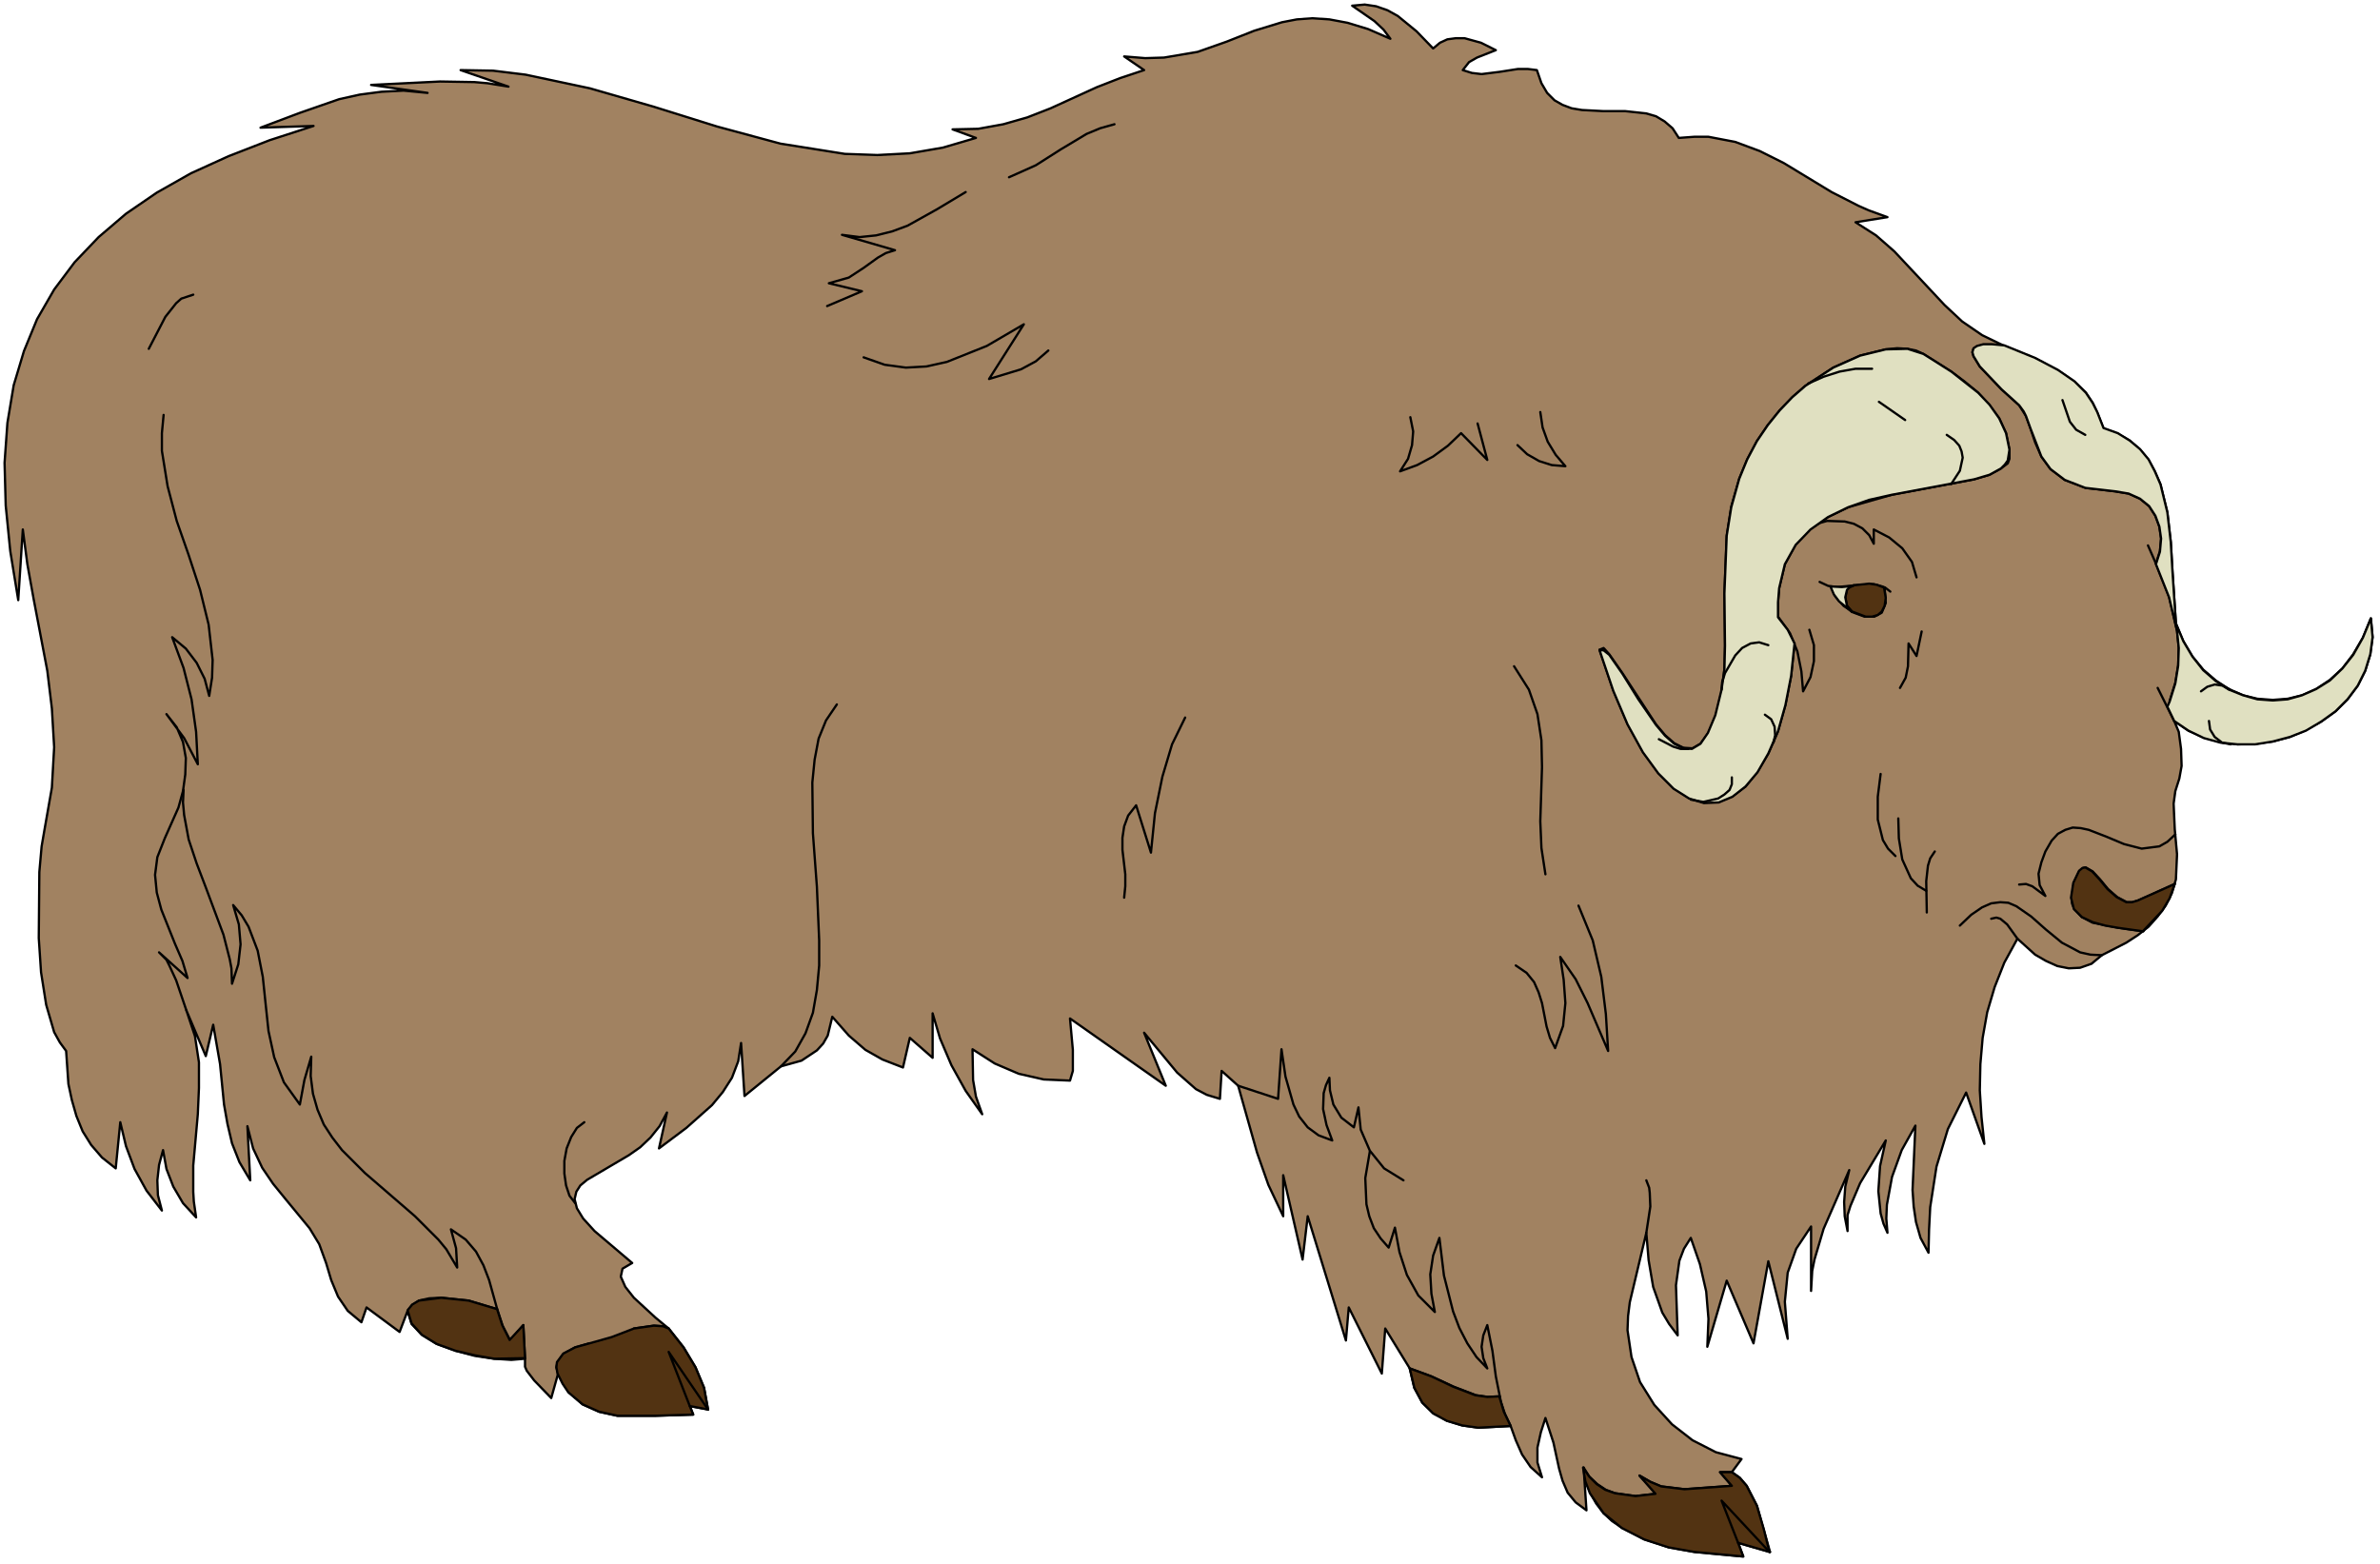 <?xml version="1.0" encoding="UTF-8" standalone="no"?>
<svg
   xmlns:dc="http://purl.org/dc/elements/1.1/"
   xmlns:cc="http://creativecommons.org/ns#"
   xmlns:rdf="http://www.w3.org/1999/02/22-rdf-syntax-ns#"
   xmlns:svg="http://www.w3.org/2000/svg"
   xmlns="http://www.w3.org/2000/svg"
   xmlns:sodipodi="http://sodipodi.sourceforge.net/DTD/sodipodi-0.dtd"
   xmlns:inkscape="http://www.inkscape.org/namespaces/inkscape"
   version="1.0"
   width="73.625mm"
   height="48.383mm"
   id="svg158"
   sodipodi:docname="CS000234.WMF">
  <sodipodi:namedview
     pagecolor="#ffffff"
     bordercolor="#666666"
     borderopacity="1"
     objecttolerance="10"
     gridtolerance="10"
     guidetolerance="10"
     inkscape:pageopacity="0"
     inkscape:pageshadow="2"
     inkscape:window-width="640"
     inkscape:window-height="480"
     id="namedview160" />
  <defs
     id="defs6">
    <clipPath
       clipPathUnits="userSpaceOnUse"
       id="clipWmfPath1">
      <path
         d="M 0,0 L 278.133,0 L 278.133,182.733 L 0,182.733 z"
         id="path2" />
    </clipPath>
    <pattern
       id="WMFhbasepattern"
       patternUnits="userSpaceOnUse"
       width="6"
       height="6"
       x="0"
       y="0" />
  </defs>
  <path
     style="fill:#a18261;fill-rule:evenodd;fill-opacity:1;stroke:none;"
     clip-path="url(#clipWmfPath1)"
     d="  M 80.647,164.407   L 81.047,165.406   L 76.715,165.54   L 72.183,165.54   L 70.05,165.073   L 68.117,164.207   L 66.517,162.807   L 65.251,160.608   L 64.451,163.474   L 62.452,161.408   L 61.585,160.275   L 61.385,159.808   L 61.385,158.875   L 59.786,159.009   L 57.786,158.875   L 55.52,158.542   L 53.254,157.942   L 51.054,157.143   L 49.322,156.076   L 48.122,154.81   L 47.655,153.277   L 46.722,155.743   L 42.856,152.878   L 42.257,154.61   L 40.657,153.277   L 39.524,151.611   L 38.724,149.679   L 38.124,147.679   L 37.324,145.48   L 36.191,143.614   L 33.392,140.216   L 31.926,138.416   L 30.659,136.55   L 29.593,134.284   L 28.926,131.685   L 29.26,138.016   L 27.993,135.884   L 27.127,133.685   L 26.594,131.419   L 26.194,129.153   L 25.727,124.421   L 24.927,119.823   L 24.061,123.488   L 21.795,118.157   L 22.795,121.156   L 23.261,124.221   L 23.261,127.22   L 23.128,130.286   L 22.595,136.284   L 22.595,139.349   L 22.661,140.482   L 22.928,142.348   L 21.395,140.682   L 20.262,138.749   L 19.462,136.683   L 19.062,134.484   L 18.596,136.217   L 18.396,138.016   L 18.462,139.749   L 18.929,141.548   L 17.129,139.216   L 15.73,136.683   L 14.73,134.018   L 14.063,131.219   L 13.53,136.617   L 11.93,135.351   L 10.664,133.885   L 9.664,132.285   L 8.931,130.486   L 8.398,128.62   L 7.998,126.754   L 7.731,122.889   L 6.998,121.889   L 6.332,120.689   L 5.399,117.49   L 4.799,113.692   L 4.532,109.693   L 4.599,101.963   L 4.866,98.964   L 5.199,97.031   L 6.065,92.1   L 6.332,87.368   L 6.065,82.836   L 5.532,78.438   L 3.932,70.041   L 3.199,65.976   L 2.666,61.911   L 2.133,70.174   L 1.2,64.443   L 0.667,59.112   L 0.533,54.114   L 0.866,49.449   L 1.6,45.05   L 2.799,41.052   L 4.332,37.32   L 6.332,33.854   L 8.731,30.655   L 11.531,27.723   L 14.73,24.991   L 18.329,22.525   L 22.328,20.259   L 26.727,18.26   L 31.526,16.394   L 36.658,14.728   L 30.459,14.928   L 35.058,13.195   L 39.657,11.596   L 42.057,11.063   L 44.589,10.729   L 47.189,10.596   L 49.988,10.863   L 43.39,9.93   L 51.454,9.53   L 55.453,9.597   L 56.986,9.73   L 59.452,10.13   L 53.854,8.197   L 57.653,8.264   L 61.452,8.73   L 68.983,10.33   L 76.382,12.462   L 83.847,14.795   L 91.245,16.794   L 98.776,17.993   L 102.575,18.127   L 106.375,17.927   L 110.24,17.26   L 114.106,16.127   L 111.373,15.128   L 114.373,15.061   L 117.305,14.528   L 120.105,13.728   L 122.837,12.662   L 128.236,10.196   L 130.969,9.13   L 133.768,8.197   L 131.435,6.598   L 133.901,6.798   L 136.101,6.731   L 140.033,6.064   L 143.432,4.865   L 146.632,3.599   L 149.897,2.599   L 151.63,2.266   L 153.43,2.133   L 155.429,2.266   L 157.562,2.666   L 159.962,3.399   L 162.561,4.532   L 161.761,3.465   L 160.695,2.466   L 158.095,0.666   L 159.562,0.533   L 160.895,0.733   L 162.228,1.2   L 163.428,1.866   L 165.627,3.665   L 167.56,5.665   L 168.36,4.998   L 169.226,4.598   L 170.226,4.465   L 171.226,4.465   L 173.159,4.998   L 174.891,5.865   L 172.692,6.731   L 171.759,7.264   L 171.026,8.197   L 172.092,8.53   L 173.225,8.664   L 175.358,8.397   L 177.491,8.064   L 178.624,8.064   L 179.69,8.197   L 180.223,9.73   L 180.89,10.863   L 181.756,11.729   L 182.69,12.262   L 183.756,12.662   L 184.956,12.862   L 187.488,12.995   L 190.021,12.995   L 192.487,13.262   L 193.62,13.595   L 194.62,14.195   L 195.553,14.995   L 196.286,16.127   L 198.086,15.994   L 199.752,15.994   L 202.885,16.594   L 205.751,17.66   L 208.55,19.06   L 214.149,22.458   L 217.281,24.058   L 218.481,24.591   L 220.68,25.391   L 216.948,25.991   L 219.347,27.523   L 221.48,29.389   L 225.413,33.588   L 227.346,35.654   L 229.412,37.586   L 231.744,39.186   L 234.344,40.452   L 237.943,41.918   L 240.609,43.318   L 242.542,44.65   L 243.875,45.917   L 244.675,47.116   L 245.208,48.249   L 245.941,50.115   L 247.607,50.715   L 249.007,51.515   L 250.207,52.581   L 251.206,53.78   L 251.94,55.113   L 252.606,56.646   L 253.406,59.911   L 253.806,63.377   L 254.006,66.842   L 254.406,72.907   L 255.272,74.973   L 256.339,76.772   L 257.605,78.305   L 259.071,79.571   L 260.604,80.571   L 262.27,81.304   L 263.937,81.704   L 265.736,81.837   L 267.469,81.704   L 269.136,81.304   L 270.802,80.571   L 272.401,79.504   L 273.868,78.171   L 275.134,76.505   L 276.267,74.573   L 277.2,72.307   L 277.4,74.506   L 277.134,76.505   L 276.534,78.438   L 275.667,80.171   L 274.468,81.77   L 273.068,83.17   L 271.402,84.369   L 269.602,85.369   L 267.736,86.169   L 265.736,86.702   L 263.67,86.968   L 261.604,87.035   L 259.604,86.768   L 257.672,86.235   L 255.872,85.436   L 254.206,84.303   L 254.739,85.569   L 255.006,87.568   L 255.072,89.567   L 254.806,91.033   L 254.339,92.5   L 254.139,93.966   L 254.272,96.965   L 254.539,99.897   L 254.406,102.829   L 253.939,104.429   L 253.206,105.895   L 252.273,107.161   L 251.206,108.36   L 249.94,109.36   L 248.607,110.226   L 245.741,111.693   L 244.541,112.692   L 243.208,113.159   L 241.875,113.225   L 240.542,112.959   L 239.209,112.359   L 237.943,111.626   L 235.877,109.76   L 234.344,112.559   L 233.211,115.425   L 232.344,118.357   L 231.811,121.356   L 231.545,124.421   L 231.478,127.487   L 231.678,130.619   L 232.011,133.751   L 229.878,127.753   L 227.745,132.019   L 226.412,136.417   L 225.679,141.149   L 225.546,143.748   L 225.479,146.48   L 224.546,144.747   L 224.013,142.881   L 223.746,141.082   L 223.613,139.149   L 223.946,131.619   L 222.347,134.484   L 221.214,137.616   L 220.614,140.882   L 220.547,142.481   L 220.68,144.147   L 220.214,143.081   L 219.881,141.882   L 219.614,139.283   L 219.814,136.35   L 220.481,133.351   L 217.481,138.35   L 216.348,141.015   L 216.015,142.082   L 216.015,143.947   L 215.682,142.215   L 215.615,140.549   L 215.748,138.749   L 216.215,136.817   L 213.216,143.681   L 212.149,147.28   L 211.883,148.612   L 211.749,150.945   L 211.749,143.414   L 210.016,146.013   L 209.017,148.812   L 208.683,152.211   L 209.017,156.543   L 206.75,147.48   L 205.018,157.076   L 201.885,149.745   L 199.619,157.476   L 199.752,154.21   L 199.486,151.012   L 198.752,147.813   L 197.686,144.747   L 196.886,146.013   L 196.353,147.413   L 195.953,150.279   L 196.153,156.143   L 195.153,154.81   L 194.353,153.477   L 193.287,150.478   L 192.754,147.346   L 192.487,144.147   L 190.554,152.278   L 190.354,153.877   L 190.288,155.543   L 190.754,158.675   L 191.754,161.608   L 193.42,164.273   L 195.486,166.539   L 197.886,168.405   L 200.619,169.805   L 203.618,170.604   L 202.485,172.137   L 203.418,172.804   L 204.218,173.737   L 205.417,176.069   L 206.95,181.467   L 203.218,180.401   L 203.818,182   L 198.153,181.467   L 195.153,180.934   L 192.287,180.001   L 189.688,178.668   L 188.488,177.868   L 187.488,176.935   L 186.622,175.803   L 185.955,174.603   L 185.422,173.203   L 185.156,171.604   L 185.489,176.602   L 184.223,175.669   L 183.289,174.536   L 182.69,173.137   L 182.29,171.737   L 181.623,168.672   L 180.69,165.806   L 180.157,167.472   L 179.757,169.272   L 179.757,171.004   L 180.29,172.737   L 178.957,171.537   L 177.957,170.071   L 177.224,168.405   L 176.624,166.739   L 172.892,166.939   L 170.959,166.673   L 169.226,166.139   L 167.626,165.273   L 166.293,164.007   L 165.36,162.274   L 164.827,160.008   L 161.961,155.343   L 161.561,160.608   L 157.696,152.878   L 157.362,156.743   L 152.897,142.215   L 152.297,147.28   L 150.031,137.417   L 150.031,142.215   L 148.298,138.549   L 146.965,134.751   L 144.765,126.954   L 142.832,125.221   L 142.632,128.486   L 141.1,128.02   L 139.833,127.354   L 137.634,125.421   L 133.768,120.756   L 136.301,126.954   L 125.103,119.09   L 125.437,122.755   L 125.437,124.555   L 125.437,125.221   L 125.103,126.354   L 122.037,126.221   L 119.105,125.554   L 116.305,124.355   L 113.706,122.689   L 113.773,126.287   L 114.106,128.22   L 114.839,130.286   L 112.906,127.553   L 111.24,124.555   L 109.907,121.422   L 109.041,118.49   L 109.041,123.688   L 106.375,121.356   L 105.575,124.821   L 103.175,123.888   L 101.176,122.755   L 99.243,121.089   L 97.31,118.89   L 96.777,121.089   L 96.244,122.022   L 95.51,122.822   L 93.711,124.021   L 91.311,124.688   L 87.046,128.153   L 86.646,121.956   L 86.313,124.088   L 85.579,126.021   L 84.513,127.687   L 83.247,129.22   L 80.247,131.885   L 77.048,134.284   L 77.981,130.086   L 77.115,131.685   L 76.048,133.018   L 74.849,134.151   L 73.516,135.084   L 68.65,137.95   L 67.85,138.616   L 67.384,139.349   L 67.184,140.216   L 67.451,141.282   L 68.184,142.481   L 69.517,143.947   L 73.916,147.679   L 72.783,148.346   L 72.583,149.279   L 73.116,150.478   L 74.116,151.745   L 76.648,154.077   L 78.181,155.343   L 79.914,157.543   L 81.314,159.875   L 82.314,162.274   L 82.78,164.807   L 80.647,164.407  z "
     id="path8" />
  <path
     style="fill:none;stroke:#000000;stroke-width:0.267px;stroke-linecap:round;stroke-linejoin:round;stroke-miterlimit:4;stroke-dasharray:none;stroke-opacity:1;"
     clip-path="url(#clipWmfPath1)"
     d="  M 80.647,164.407   L 81.047,165.406   L 76.715,165.54   L 72.183,165.54   L 70.05,165.073   L 68.117,164.207   L 66.517,162.807   L 65.251,160.608   L 64.451,163.474   L 62.452,161.408   L 61.585,160.275   L 61.385,159.808   L 61.385,158.875   L 59.786,159.009   L 57.786,158.875   L 55.52,158.542   L 53.254,157.942   L 51.054,157.143   L 49.322,156.076   L 48.122,154.81   L 47.655,153.277   L 46.722,155.743   L 42.856,152.878   L 42.257,154.61   L 40.657,153.277   L 39.524,151.611   L 38.724,149.679   L 38.124,147.679   L 37.324,145.48   L 36.191,143.614   L 33.392,140.216   L 31.926,138.416   L 30.659,136.55   L 29.593,134.284   L 28.926,131.685   L 29.26,138.016   L 27.993,135.884   L 27.127,133.685   L 26.594,131.419   L 26.194,129.153   L 25.727,124.421   L 24.927,119.823   L 24.061,123.488   L 21.795,118.157   L 22.795,121.156   L 23.261,124.221   L 23.261,127.22   L 23.128,130.286   L 22.595,136.284   L 22.595,139.349   L 22.661,140.482   L 22.928,142.348   L 21.395,140.682   L 20.262,138.749   L 19.462,136.683   L 19.062,134.484   L 18.596,136.217   L 18.396,138.016   L 18.462,139.749   L 18.929,141.548   L 17.129,139.216   L 15.73,136.683   L 14.73,134.018   L 14.063,131.219   L 13.53,136.617   L 11.93,135.351   L 10.664,133.885   L 9.664,132.285   L 8.931,130.486   L 8.398,128.62   L 7.998,126.754   L 7.731,122.889   L 6.998,121.889   L 6.332,120.689   L 5.399,117.49   L 4.799,113.692   L 4.532,109.693   L 4.599,101.963   L 4.866,98.964   L 5.199,97.031   L 6.065,92.1   L 6.332,87.368   L 6.065,82.836   L 5.532,78.438   L 3.932,70.041   L 3.199,65.976   L 2.666,61.911   L 2.133,70.174   L 1.2,64.443   L 0.667,59.112   L 0.533,54.114   L 0.866,49.449   L 1.6,45.05   L 2.799,41.052   L 4.332,37.32   L 6.332,33.854   L 8.731,30.655   L 11.531,27.723   L 14.73,24.991   L 18.329,22.525   L 22.328,20.259   L 26.727,18.26   L 31.526,16.394   L 36.658,14.728   L 30.459,14.928   L 35.058,13.195   L 39.657,11.596   L 42.057,11.063   L 44.589,10.729   L 47.189,10.596   L 49.988,10.863   L 43.39,9.93   L 51.454,9.53   L 55.453,9.597   L 56.986,9.73   L 59.452,10.13   L 53.854,8.197   L 57.653,8.264   L 61.452,8.73   L 68.983,10.33   L 76.382,12.462   L 83.847,14.795   L 91.245,16.794   L 98.776,17.993   L 102.575,18.127   L 106.375,17.927   L 110.24,17.26   L 114.106,16.127   L 111.373,15.128   L 114.373,15.061   L 117.305,14.528   L 120.105,13.728   L 122.837,12.662   L 128.236,10.196   L 130.969,9.13   L 133.768,8.197   L 131.435,6.598   L 133.901,6.798   L 136.101,6.731   L 140.033,6.064   L 143.432,4.865   L 146.632,3.599   L 149.897,2.599   L 151.63,2.266   L 153.43,2.133   L 155.429,2.266   L 157.562,2.666   L 159.962,3.399   L 162.561,4.532   L 161.761,3.465   L 160.695,2.466   L 158.095,0.666   L 159.562,0.533   L 160.895,0.733   L 162.228,1.2   L 163.428,1.866   L 165.627,3.665   L 167.56,5.665   L 168.36,4.998   L 169.226,4.598   L 170.226,4.465   L 171.226,4.465   L 173.159,4.998   L 174.891,5.865   L 172.692,6.731   L 171.759,7.264   L 171.026,8.197   L 172.092,8.53   L 173.225,8.664   L 175.358,8.397   L 177.491,8.064   L 178.624,8.064   L 179.69,8.197   L 180.223,9.73   L 180.89,10.863   L 181.756,11.729   L 182.69,12.262   L 183.756,12.662   L 184.956,12.862   L 187.488,12.995   L 190.021,12.995   L 192.487,13.262   L 193.62,13.595   L 194.62,14.195   L 195.553,14.995   L 196.286,16.127   L 198.086,15.994   L 199.752,15.994   L 202.885,16.594   L 205.751,17.66   L 208.55,19.06   L 214.149,22.458   L 217.281,24.058   L 218.481,24.591   L 220.68,25.391   L 216.948,25.991   L 219.347,27.523   L 221.48,29.389   L 225.413,33.588   L 227.346,35.654   L 229.412,37.586   L 231.744,39.186   L 234.344,40.452   L 237.943,41.918   L 240.609,43.318   L 242.542,44.65   L 243.875,45.917   L 244.675,47.116   L 245.208,48.249   L 245.941,50.115   L 247.607,50.715   L 249.007,51.515   L 250.207,52.581   L 251.206,53.78   L 251.94,55.113   L 252.606,56.646   L 253.406,59.911   L 253.806,63.377   L 254.006,66.842   L 254.406,72.907   L 255.272,74.973   L 256.339,76.772   L 257.605,78.305   L 259.071,79.571   L 260.604,80.571   L 262.27,81.304   L 263.937,81.704   L 265.736,81.837   L 267.469,81.704   L 269.136,81.304   L 270.802,80.571   L 272.401,79.504   L 273.868,78.171   L 275.134,76.505   L 276.267,74.573   L 277.2,72.307   L 277.4,74.506   L 277.134,76.505   L 276.534,78.438   L 275.667,80.171   L 274.468,81.77   L 273.068,83.17   L 271.402,84.369   L 269.602,85.369   L 267.736,86.169   L 265.736,86.702   L 263.67,86.968   L 261.604,87.035   L 259.604,86.768   L 257.672,86.235   L 255.872,85.436   L 254.206,84.303   L 254.739,85.569   L 255.006,87.568   L 255.072,89.567   L 254.806,91.033   L 254.339,92.5   L 254.139,93.966   L 254.272,96.965   L 254.539,99.897   L 254.406,102.829   L 253.939,104.429   L 253.206,105.895   L 252.273,107.161   L 251.206,108.36   L 249.94,109.36   L 248.607,110.226   L 245.741,111.693   L 244.541,112.692   L 243.208,113.159   L 241.875,113.225   L 240.542,112.959   L 239.209,112.359   L 237.943,111.626   L 235.877,109.76   L 234.344,112.559   L 233.211,115.425   L 232.344,118.357   L 231.811,121.356   L 231.545,124.421   L 231.478,127.487   L 231.678,130.619   L 232.011,133.751   L 229.878,127.753   L 227.745,132.019   L 226.412,136.417   L 225.679,141.149   L 225.546,143.748   L 225.479,146.48   L 224.546,144.747   L 224.013,142.881   L 223.746,141.082   L 223.613,139.149   L 223.946,131.619   L 222.347,134.484   L 221.214,137.616   L 220.614,140.882   L 220.547,142.481   L 220.68,144.147   L 220.214,143.081   L 219.881,141.882   L 219.614,139.283   L 219.814,136.35   L 220.481,133.351   L 217.481,138.35   L 216.348,141.015   L 216.015,142.082   L 216.015,143.947   L 215.682,142.215   L 215.615,140.549   L 215.748,138.749   L 216.215,136.817   L 213.216,143.681   L 212.149,147.28   L 211.883,148.612   L 211.749,150.945   L 211.749,143.414   L 210.016,146.013   L 209.017,148.812   L 208.683,152.211   L 209.017,156.543   L 206.75,147.48   L 205.018,157.076   L 201.885,149.745   L 199.619,157.476   L 199.752,154.21   L 199.486,151.012   L 198.752,147.813   L 197.686,144.747   L 196.886,146.013   L 196.353,147.413   L 195.953,150.279   L 196.153,156.143   L 195.153,154.81   L 194.353,153.477   L 193.287,150.478   L 192.754,147.346   L 192.487,144.147   L 190.554,152.278   L 190.354,153.877   L 190.288,155.543   L 190.754,158.675   L 191.754,161.608   L 193.42,164.273   L 195.486,166.539   L 197.886,168.405   L 200.619,169.805   L 203.618,170.604   L 202.485,172.137   L 203.418,172.804   L 204.218,173.737   L 205.417,176.069   L 206.95,181.467   L 203.218,180.401   L 203.818,182   L 198.153,181.467   L 195.153,180.934   L 192.287,180.001   L 189.688,178.668   L 188.488,177.868   L 187.488,176.935   L 186.622,175.803   L 185.955,174.603   L 185.422,173.203   L 185.156,171.604   L 185.489,176.602   L 184.223,175.669   L 183.289,174.536   L 182.69,173.137   L 182.29,171.737   L 181.623,168.672   L 180.69,165.806   L 180.157,167.472   L 179.757,169.272   L 179.757,171.004   L 180.29,172.737   L 178.957,171.537   L 177.957,170.071   L 177.224,168.405   L 176.624,166.739   L 172.892,166.939   L 170.959,166.673   L 169.226,166.139   L 167.626,165.273   L 166.293,164.007   L 165.36,162.274   L 164.827,160.008   L 161.961,155.343   L 161.561,160.608   L 157.696,152.878   L 157.362,156.743   L 152.897,142.215   L 152.297,147.28   L 150.031,137.417   L 150.031,142.215   L 148.298,138.549   L 146.965,134.751   L 144.765,126.954   L 142.832,125.221   L 142.632,128.486   L 141.1,128.02   L 139.833,127.354   L 137.634,125.421   L 133.768,120.756   L 136.301,126.954   L 125.103,119.09   L 125.437,122.755   L 125.437,124.555   L 125.437,125.221   L 125.103,126.354   L 122.037,126.221   L 119.105,125.554   L 116.305,124.355   L 113.706,122.689   L 113.773,126.287   L 114.106,128.22   L 114.839,130.286   L 112.906,127.553   L 111.24,124.555   L 109.907,121.422   L 109.041,118.49   L 109.041,123.688   L 106.375,121.356   L 105.575,124.821   L 103.175,123.888   L 101.176,122.755   L 99.243,121.089   L 97.31,118.89   L 96.777,121.089   L 96.244,122.022   L 95.51,122.822   L 93.711,124.021   L 91.311,124.688   L 87.046,128.153   L 86.646,121.956   L 86.313,124.088   L 85.579,126.021   L 84.513,127.687   L 83.247,129.22   L 80.247,131.885   L 77.048,134.284   L 77.981,130.086   L 77.115,131.685   L 76.048,133.018   L 74.849,134.151   L 73.516,135.084   L 68.65,137.95   L 67.85,138.616   L 67.384,139.349   L 67.184,140.216   L 67.451,141.282   L 68.184,142.481   L 69.517,143.947   L 73.916,147.679   L 72.783,148.346   L 72.583,149.279   L 73.116,150.478   L 74.116,151.745   L 76.648,154.077   L 78.181,155.343   L 79.914,157.543   L 81.314,159.875   L 82.314,162.274   L 82.78,164.807   L 80.647,164.407  z "
     id="path10" />
  <path
     style="fill:none;stroke:#000000;stroke-width:0.267px;stroke-linecap:round;stroke-linejoin:round;stroke-miterlimit:4;stroke-dasharray:none;stroke-opacity:1;"
     clip-path="url(#clipWmfPath1)"
     d="  M 80.647,164.407   L 78.181,158.076   L 82.78,164.807  "
     id="path12" />
  <path
     style="fill:none;stroke:#000000;stroke-width:0.267px;stroke-linecap:round;stroke-linejoin:round;stroke-miterlimit:4;stroke-dasharray:none;stroke-opacity:1;"
     clip-path="url(#clipWmfPath1)"
     d="  M 78.181,155.343   L 77.515,155.077   L 76.448,155.01   L 74.116,155.343  "
     id="path14" />
  <path
     style="fill:none;stroke:#000000;stroke-width:0.267px;stroke-linecap:round;stroke-linejoin:round;stroke-miterlimit:4;stroke-dasharray:none;stroke-opacity:1;"
     clip-path="url(#clipWmfPath1)"
     d="  M 68.917,157.076   L 67.251,157.543   L 65.918,158.276   L 65.184,159.275   L 65.051,159.875   L 65.251,160.608  "
     id="path16" />
  <path
     style="fill:none;stroke:#000000;stroke-width:0.267px;stroke-linecap:round;stroke-linejoin:round;stroke-miterlimit:4;stroke-dasharray:none;stroke-opacity:1;"
     clip-path="url(#clipWmfPath1)"
     d="  M 58.119,153.078   L 54.787,152.078   L 51.588,151.745   L 50.188,151.811   L 48.988,152.078   L 48.188,152.611   L 47.655,153.277  "
     id="path18" />
  <path
     style="fill:none;stroke:#000000;stroke-width:0.267px;stroke-linecap:round;stroke-linejoin:round;stroke-miterlimit:4;stroke-dasharray:none;stroke-opacity:1;"
     clip-path="url(#clipWmfPath1)"
     d="  M 21.795,118.157   L 20.595,114.625   L 19.795,112.892   L 19.462,112.226   L 18.596,111.359   L 21.928,114.358   L 21.328,112.359   L 20.462,110.36   L 18.862,106.361   L 18.329,104.362   L 18.129,102.296   L 18.396,100.23   L 19.262,98.031   L 20.862,94.432   L 21.395,92.5   L 21.661,90.567   L 21.728,88.634   L 21.395,86.768   L 20.662,85.036   L 19.462,83.503   L 21.528,86.302   L 23.128,89.367   L 22.928,85.569   L 22.395,81.77   L 21.462,78.105   L 20.129,74.506   L 21.728,75.839   L 22.994,77.505   L 23.928,79.371   L 24.461,81.37   L 24.794,79.238   L 24.861,77.172   L 24.394,73.04   L 23.394,68.975   L 22.061,64.91   L 20.662,60.911   L 19.595,56.846   L 18.929,52.714   L 18.929,50.648   L 19.129,48.516  "
     id="path20" />
  <path
     style="fill:none;stroke:#000000;stroke-width:0.267px;stroke-linecap:round;stroke-linejoin:round;stroke-miterlimit:4;stroke-dasharray:none;stroke-opacity:1;"
     clip-path="url(#clipWmfPath1)"
     d="  M 17.396,40.785   L 19.329,37.053   L 20.595,35.454   L 21.195,34.921   L 22.595,34.454  "
     id="path22" />
  <path
     style="fill:none;stroke:#000000;stroke-width:0.267px;stroke-linecap:round;stroke-linejoin:round;stroke-miterlimit:4;stroke-dasharray:none;stroke-opacity:1;"
     clip-path="url(#clipWmfPath1)"
     d="  M 21.462,92.366   L 21.395,93.832   L 21.528,95.299   L 22.061,98.164   L 22.994,100.963   L 24.061,103.762   L 26.127,109.293   L 26.86,112.159   L 27.06,113.225   L 27.127,115.025   L 27.86,112.759   L 28.127,110.426   L 27.927,108.094   L 27.26,105.828   L 28.26,107.028   L 29.06,108.36   L 30.126,111.159   L 30.726,114.225   L 31.059,117.424   L 31.392,120.556   L 32.059,123.622   L 33.192,126.554   L 35.058,129.153   L 35.591,126.287   L 36.391,123.555   L 36.325,125.821   L 36.591,127.887   L 37.124,129.753   L 37.858,131.485   L 38.857,133.018   L 39.99,134.484   L 42.656,137.15   L 48.522,142.215   L 51.254,144.947   L 52.187,146.08   L 53.454,148.213   L 53.321,145.947   L 52.721,143.748   L 54.454,144.947   L 55.653,146.347   L 56.52,147.946   L 57.186,149.679   L 58.186,153.277   L 58.786,155.077   L 59.652,156.743   L 61.185,154.943   L 61.385,158.875  "
     id="path24" />
  <path
     style="fill:none;stroke:#000000;stroke-width:0.267px;stroke-linecap:round;stroke-linejoin:round;stroke-miterlimit:4;stroke-dasharray:none;stroke-opacity:1;"
     clip-path="url(#clipWmfPath1)"
     d="  M 67.251,140.682   L 66.584,139.816   L 66.184,138.616   L 65.984,137.217   L 65.984,135.75   L 66.251,134.284   L 66.784,132.952   L 67.451,131.885   L 68.317,131.219  "
     id="path26" />
  <path
     style="fill:none;stroke:#000000;stroke-width:0.267px;stroke-linecap:round;stroke-linejoin:round;stroke-miterlimit:4;stroke-dasharray:none;stroke-opacity:1;"
     clip-path="url(#clipWmfPath1)"
     d="  M 91.311,124.688   L 92.978,122.955   L 94.177,120.823   L 95.044,118.423   L 95.51,115.758   L 95.777,112.892   L 95.777,109.96   L 95.51,103.696   L 95.044,97.431   L 94.977,91.5   L 95.244,88.834   L 95.71,86.369   L 96.577,84.236   L 97.843,82.37  "
     id="path28" />
  <path
     style="fill:none;stroke:#000000;stroke-width:0.267px;stroke-linecap:round;stroke-linejoin:round;stroke-miterlimit:4;stroke-dasharray:none;stroke-opacity:1;"
     clip-path="url(#clipWmfPath1)"
     d="  M 138.567,83.903   L 137.034,87.035   L 135.901,90.834   L 135.034,95.099   L 134.568,99.697   L 132.835,94.166   L 131.902,95.365   L 131.435,96.631   L 131.235,97.964   L 131.235,99.364   L 131.568,102.229   L 131.568,103.629   L 131.435,104.962  "
     id="path30" />
  <path
     style="fill:none;stroke:#000000;stroke-width:0.267px;stroke-linecap:round;stroke-linejoin:round;stroke-miterlimit:4;stroke-dasharray:none;stroke-opacity:1;"
     clip-path="url(#clipWmfPath1)"
     d="  M 144.765,126.954   L 149.431,128.486   L 149.831,122.689   L 150.297,125.887   L 151.23,129.153   L 151.897,130.552   L 152.897,131.819   L 154.163,132.752   L 155.763,133.351   L 155.096,131.552   L 154.696,129.686   L 154.763,127.82   L 155.03,126.887   L 155.429,126.021   L 155.496,127.487   L 155.896,129.153   L 156.829,130.686   L 158.295,131.819   L 158.829,129.486   L 159.095,132.085   L 160.162,134.551   L 161.828,136.617   L 164.094,138.016  "
     id="path32" />
  <path
     style="fill:none;stroke:#000000;stroke-width:0.267px;stroke-linecap:round;stroke-linejoin:round;stroke-miterlimit:4;stroke-dasharray:none;stroke-opacity:1;"
     clip-path="url(#clipWmfPath1)"
     d="  M 160.162,134.618   L 159.628,137.75   L 159.762,140.815   L 160.095,142.215   L 160.628,143.614   L 161.428,144.814   L 162.361,145.88   L 163.094,143.548   L 163.627,146.413   L 164.494,149.079   L 165.827,151.478   L 167.76,153.411   L 167.36,151.278   L 167.227,149.012   L 167.56,146.813   L 168.293,144.747   L 168.826,149.146   L 169.893,153.344   L 170.626,155.277   L 171.559,157.076   L 172.625,158.675   L 173.892,160.008   L 173.425,158.809   L 173.225,157.476   L 173.425,156.143   L 173.892,154.943   L 174.492,157.942   L 174.891,160.941   L 175.491,163.94   L 175.958,165.34   L 176.624,166.739  "
     id="path34" />
  <path
     style="fill:none;stroke:#000000;stroke-width:0.267px;stroke-linecap:round;stroke-linejoin:round;stroke-miterlimit:4;stroke-dasharray:none;stroke-opacity:1;"
     clip-path="url(#clipWmfPath1)"
     d="  M 164.827,160.008   L 167.36,160.941   L 169.959,162.141   L 172.559,163.141   L 173.958,163.34   L 175.358,163.274  "
     id="path36" />
  <path
     style="fill:none;stroke:#000000;stroke-width:0.267px;stroke-linecap:round;stroke-linejoin:round;stroke-miterlimit:4;stroke-dasharray:none;stroke-opacity:1;"
     clip-path="url(#clipWmfPath1)"
     d="  M 185.156,171.604   L 185.822,172.67   L 186.755,173.537   L 187.755,174.203   L 188.821,174.603   L 191.221,174.936   L 193.62,174.67   L 191.687,172.537   L 192.954,173.27   L 194.22,173.803   L 196.953,174.136   L 202.485,173.737   L 201.152,172.137   L 202.485,172.137  "
     id="path38" />
  <path
     style="fill:none;stroke:#000000;stroke-width:0.267px;stroke-linecap:round;stroke-linejoin:round;stroke-miterlimit:4;stroke-dasharray:none;stroke-opacity:1;"
     clip-path="url(#clipWmfPath1)"
     d="  M 203.218,180.401   L 201.352,175.469   L 206.95,181.467  "
     id="path40" />
  <path
     style="fill:none;stroke:#000000;stroke-width:0.267px;stroke-linecap:round;stroke-linejoin:round;stroke-miterlimit:4;stroke-dasharray:none;stroke-opacity:1;"
     clip-path="url(#clipWmfPath1)"
     d="  M 192.487,144.147   L 192.954,141.082   L 192.887,139.482   L 192.82,138.883   L 192.487,138.016  "
     id="path42" />
  <path
     style="fill:none;stroke:#000000;stroke-width:0.267px;stroke-linecap:round;stroke-linejoin:round;stroke-miterlimit:4;stroke-dasharray:none;stroke-opacity:1;"
     clip-path="url(#clipWmfPath1)"
     d="  M 177.224,112.892   L 178.491,113.759   L 179.357,114.825   L 179.89,116.024   L 180.29,117.291   L 180.823,120.023   L 181.223,121.356   L 181.823,122.555   L 182.756,119.956   L 183.023,117.291   L 182.823,114.558   L 182.423,111.893   L 184.223,114.492   L 185.622,117.291   L 188.022,122.889   L 187.755,118.557   L 187.222,114.225   L 186.222,109.96   L 184.556,105.895  "
     id="path44" />
  <path
     style="fill:none;stroke:#000000;stroke-width:0.267px;stroke-linecap:round;stroke-linejoin:round;stroke-miterlimit:4;stroke-dasharray:none;stroke-opacity:1;"
     clip-path="url(#clipWmfPath1)"
     d="  M 180.69,102.229   L 180.223,99.164   L 180.09,96.032   L 180.29,89.701   L 180.223,86.568   L 179.757,83.503   L 178.757,80.637   L 177.024,77.905  "
     id="path46" />
  <path
     style="fill:none;stroke:#000000;stroke-width:0.267px;stroke-linecap:round;stroke-linejoin:round;stroke-miterlimit:4;stroke-dasharray:none;stroke-opacity:1;"
     clip-path="url(#clipWmfPath1)"
     d="  M 187.022,75.972   L 188.621,80.704   L 190.288,84.636   L 192.087,87.901   L 193.887,90.367   L 195.686,92.166   L 197.486,93.299   L 199.219,93.832   L 200.952,93.766   L 202.551,93.099   L 204.084,91.966   L 205.484,90.234   L 206.75,88.101   L 207.884,85.502   L 208.75,82.437   L 209.416,79.038   L 209.816,75.239  "
     id="path48" />
  <path
     style="fill:none;stroke:#000000;stroke-width:0.267px;stroke-linecap:round;stroke-linejoin:round;stroke-miterlimit:4;stroke-dasharray:none;stroke-opacity:1;"
     clip-path="url(#clipWmfPath1)"
     d="  M 211.549,73.64   L 212.083,75.439   L 212.083,77.305   L 211.683,79.171   L 210.816,80.837   L 210.616,78.505   L 210.15,76.172   L 209.283,74.04   L 207.884,72.107   L 207.884,70.374   L 208.017,68.775   L 208.683,65.976   L 209.95,63.643   L 211.683,61.844   L 213.749,60.445   L 216.082,59.312   L 221.214,57.846   L 230.811,56.046   L 232.611,55.513   L 233.944,54.78   L 234.744,54.18   L 234.944,53.647   L 234.944,52.581   L 234.544,50.648   L 233.744,48.915   L 232.611,47.383   L 231.278,45.917   L 229.745,44.65   L 228.145,43.451   L 224.879,41.385   L 224.013,40.985   L 223.013,40.785   L 221.814,40.718   L 220.481,40.852   L 217.481,41.585   L 214.349,42.984   L 211.083,45.117   L 209.55,46.45   L 208.083,47.983   L 206.684,49.715   L 205.417,51.581   L 204.284,53.714   L 203.351,55.98   L 202.418,59.245   L 201.885,62.644   L 201.618,69.308   L 201.685,75.506   L 201.618,78.238   L 201.352,80.637   L 200.619,83.636   L 199.752,85.702   L 198.819,86.968   L 197.886,87.501   L 196.82,87.435   L 195.753,86.902   L 194.687,85.969   L 193.62,84.702   L 189.688,78.705   L 188.155,76.505   L 187.622,75.906   L 187.488,75.772   L 187.022,75.972  "
     id="path50" />
  <path
     style="fill:none;stroke:#000000;stroke-width:0.267px;stroke-linecap:round;stroke-linejoin:round;stroke-miterlimit:4;stroke-dasharray:none;stroke-opacity:1;"
     clip-path="url(#clipWmfPath1)"
     d="  M 193.954,86.369   L 195.62,87.301   L 197.419,87.568  "
     id="path52" />
  <path
     style="fill:none;stroke:#000000;stroke-width:0.267px;stroke-linecap:round;stroke-linejoin:round;stroke-miterlimit:4;stroke-dasharray:none;stroke-opacity:1;"
     clip-path="url(#clipWmfPath1)"
     d="  M 197.753,93.433   L 199.219,93.699   L 200.885,93.299   L 201.618,92.833   L 202.218,92.3   L 202.485,91.633   L 202.485,90.834  "
     id="path54" />
  <path
     style="fill:none;stroke:#000000;stroke-width:0.267px;stroke-linecap:round;stroke-linejoin:round;stroke-miterlimit:4;stroke-dasharray:none;stroke-opacity:1;"
     clip-path="url(#clipWmfPath1)"
     d="  M 207.35,86.768   L 207.55,85.902   L 207.484,84.969   L 207.084,84.103   L 206.351,83.503  "
     id="path56" />
  <path
     style="fill:none;stroke:#000000;stroke-width:0.267px;stroke-linecap:round;stroke-linejoin:round;stroke-miterlimit:4;stroke-dasharray:none;stroke-opacity:1;"
     clip-path="url(#clipWmfPath1)"
     d="  M 201.352,80.637   L 201.418,79.704   L 201.685,78.705   L 202.885,76.572   L 203.685,75.706   L 204.684,75.173   L 205.684,75.039   L 206.75,75.439  "
     id="path58" />
  <path
     style="fill:none;stroke:#000000;stroke-width:0.267px;stroke-linecap:round;stroke-linejoin:round;stroke-miterlimit:4;stroke-dasharray:none;stroke-opacity:1;"
     clip-path="url(#clipWmfPath1)"
     d="  M 219.881,90.5   L 219.547,93.166   L 219.547,95.832   L 220.147,98.231   L 220.747,99.23   L 221.614,100.097  "
     id="path60" />
  <path
     style="fill:none;stroke:#000000;stroke-width:0.267px;stroke-linecap:round;stroke-linejoin:round;stroke-miterlimit:4;stroke-dasharray:none;stroke-opacity:1;"
     clip-path="url(#clipWmfPath1)"
     d="  M 221.947,95.698   L 222.013,98.031   L 222.413,100.497   L 223.413,102.696   L 224.213,103.562   L 225.213,104.162  "
     id="path62" />
  <path
     style="fill:none;stroke:#000000;stroke-width:0.267px;stroke-linecap:round;stroke-linejoin:round;stroke-miterlimit:4;stroke-dasharray:none;stroke-opacity:1;"
     clip-path="url(#clipWmfPath1)"
     d="  M 226.212,99.564   L 225.679,100.363   L 225.413,101.23   L 225.213,103.029   L 225.279,106.694  "
     id="path64" />
  <path
     style="fill:none;stroke:#000000;stroke-width:0.267px;stroke-linecap:round;stroke-linejoin:round;stroke-miterlimit:4;stroke-dasharray:none;stroke-opacity:1;"
     clip-path="url(#clipWmfPath1)"
     d="  M 232.811,107.427   L 233.411,107.294   L 233.877,107.427   L 234.677,108.094   L 235.877,109.76  "
     id="path66" />
  <path
     style="fill:none;stroke:#000000;stroke-width:0.267px;stroke-linecap:round;stroke-linejoin:round;stroke-miterlimit:4;stroke-dasharray:none;stroke-opacity:1;"
     clip-path="url(#clipWmfPath1)"
     d="  M 229.145,108.227   L 230.478,106.961   L 231.744,106.095   L 232.811,105.628   L 233.877,105.495   L 234.81,105.561   L 235.744,105.961   L 237.476,107.161   L 239.209,108.694   L 241.076,110.226   L 243.208,111.359   L 244.408,111.626   L 245.741,111.693  "
     id="path68" />
  <path
     style="fill:none;stroke:#000000;stroke-width:0.267px;stroke-linecap:round;stroke-linejoin:round;stroke-miterlimit:4;stroke-dasharray:none;stroke-opacity:1;"
     clip-path="url(#clipWmfPath1)"
     d="  M 250.607,108.894   L 247.741,108.494   L 244.675,107.894   L 243.408,107.228   L 242.542,106.295   L 242.275,105.695   L 242.209,105.028   L 242.475,103.229   L 243.142,101.83   L 243.542,101.496   L 243.875,101.43   L 244.675,101.896   L 245.541,102.829   L 246.474,103.962   L 247.541,104.895   L 248.674,105.495   L 249.34,105.495   L 250.007,105.295   L 254.272,103.362  "
     id="path70" />
  <path
     style="fill:none;stroke:#000000;stroke-width:0.267px;stroke-linecap:round;stroke-linejoin:round;stroke-miterlimit:4;stroke-dasharray:none;stroke-opacity:1;"
     clip-path="url(#clipWmfPath1)"
     d="  M 254.339,97.564   L 253.406,98.431   L 252.473,98.964   L 250.407,99.23   L 248.34,98.697   L 246.274,97.831   L 244.208,97.031   L 243.275,96.831   L 242.342,96.765   L 241.475,97.031   L 240.609,97.498   L 239.876,98.297   L 239.143,99.564   L 238.676,100.83   L 238.343,102.163   L 238.476,103.496   L 239.143,104.762   L 237.61,103.629   L 236.877,103.362   L 236.077,103.429  "
     id="path72" />
  <path
     style="fill:none;stroke:#000000;stroke-width:0.267px;stroke-linecap:round;stroke-linejoin:round;stroke-miterlimit:4;stroke-dasharray:none;stroke-opacity:1;"
     clip-path="url(#clipWmfPath1)"
     d="  M 260.804,86.968   L 259.804,86.768   L 258.938,86.169   L 258.405,85.302   L 258.271,84.303  "
     id="path74" />
  <path
     style="fill:none;stroke:#000000;stroke-width:0.267px;stroke-linecap:round;stroke-linejoin:round;stroke-miterlimit:4;stroke-dasharray:none;stroke-opacity:1;"
     clip-path="url(#clipWmfPath1)"
     d="  M 257.338,80.837   L 258.071,80.237   L 258.938,80.037   L 259.871,80.171   L 260.738,80.637  "
     id="path76" />
  <path
     style="fill:none;stroke:#000000;stroke-width:0.267px;stroke-linecap:round;stroke-linejoin:round;stroke-miterlimit:4;stroke-dasharray:none;stroke-opacity:1;"
     clip-path="url(#clipWmfPath1)"
     d="  M 254.206,84.303   L 252.273,80.437  "
     id="path78" />
  <path
     style="fill:none;stroke:#000000;stroke-width:0.267px;stroke-linecap:round;stroke-linejoin:round;stroke-miterlimit:4;stroke-dasharray:none;stroke-opacity:1;"
     clip-path="url(#clipWmfPath1)"
     d="  M 253.673,81.97   L 254.339,79.838   L 254.672,77.772   L 254.739,75.772   L 254.539,73.773   L 253.606,69.775   L 252.073,65.909   L 251.14,63.777  "
     id="path80" />
  <path
     style="fill:none;stroke:#000000;stroke-width:0.267px;stroke-linecap:round;stroke-linejoin:round;stroke-miterlimit:4;stroke-dasharray:none;stroke-opacity:1;"
     clip-path="url(#clipWmfPath1)"
     d="  M 252.073,65.909   L 252.539,64.443   L 252.673,62.977   L 252.473,61.578   L 252.006,60.311   L 251.273,59.178   L 250.207,58.312   L 248.874,57.712   L 247.274,57.446   L 243.875,57.046   L 241.409,56.113   L 239.743,54.847   L 238.676,53.381   L 237.943,51.714   L 237.41,50.115   L 236.877,48.649   L 236.077,47.383   L 234.011,45.517   L 231.478,42.851   L 230.745,41.651   L 230.611,41.185   L 230.745,40.785   L 231.878,40.319   L 234.344,40.452  "
     id="path82" />
  <path
     style="fill:none;stroke:#000000;stroke-width:0.267px;stroke-linecap:round;stroke-linejoin:round;stroke-miterlimit:4;stroke-dasharray:none;stroke-opacity:1;"
     clip-path="url(#clipWmfPath1)"
     d="  M 241.142,46.783   L 242.009,49.315   L 242.742,50.248   L 243.075,50.582   L 243.808,50.848  "
     id="path84" />
  <path
     style="fill:none;stroke:#000000;stroke-width:0.267px;stroke-linecap:round;stroke-linejoin:round;stroke-miterlimit:4;stroke-dasharray:none;stroke-opacity:1;"
     clip-path="url(#clipWmfPath1)"
     d="  M 228.145,56.579   L 229.145,55.047   L 229.478,53.514   L 229.345,52.781   L 229.078,52.114   L 228.479,51.448   L 227.612,50.848  "
     id="path86" />
  <path
     style="fill:none;stroke:#000000;stroke-width:0.267px;stroke-linecap:round;stroke-linejoin:round;stroke-miterlimit:4;stroke-dasharray:none;stroke-opacity:1;"
     clip-path="url(#clipWmfPath1)"
     d="  M 222.747,49.115   L 219.681,46.983  "
     id="path88" />
  <path
     style="fill:none;stroke:#000000;stroke-width:0.267px;stroke-linecap:round;stroke-linejoin:round;stroke-miterlimit:4;stroke-dasharray:none;stroke-opacity:1;"
     clip-path="url(#clipWmfPath1)"
     d="  M 218.881,43.118   L 216.948,43.118   L 215.082,43.451   L 213.216,44.051   L 211.483,44.85  "
     id="path90" />
  <path
     style="fill:none;stroke:#000000;stroke-width:0.267px;stroke-linecap:round;stroke-linejoin:round;stroke-miterlimit:4;stroke-dasharray:none;stroke-opacity:1;"
     clip-path="url(#clipWmfPath1)"
     d="  M 212.016,61.578   L 212.682,61.178   L 213.615,60.911   L 215.682,60.978   L 216.748,61.244   L 217.748,61.777   L 218.548,62.577   L 219.081,63.577   L 219.081,61.911   L 220.88,62.844   L 222.413,64.11   L 223.546,65.709   L 224.08,67.509  "
     id="path92" />
  <path
     style="fill:none;stroke:#000000;stroke-width:0.267px;stroke-linecap:round;stroke-linejoin:round;stroke-miterlimit:4;stroke-dasharray:none;stroke-opacity:1;"
     clip-path="url(#clipWmfPath1)"
     d="  M 224.679,73.84   L 224.08,76.705   L 223.147,75.239   L 223.08,77.905   L 222.813,79.238   L 222.147,80.437  "
     id="path94" />
  <path
     style="fill:none;stroke:#000000;stroke-width:0.267px;stroke-linecap:round;stroke-linejoin:round;stroke-miterlimit:4;stroke-dasharray:none;stroke-opacity:1;"
     clip-path="url(#clipWmfPath1)"
     d="  M 212.749,68.042   L 213.749,68.508   L 214.815,68.642   L 216.948,68.442   L 219.081,68.308   L 220.081,68.575   L 220.414,68.708   L 221.014,69.175  "
     id="path96" />
  <path
     style="fill:none;stroke:#000000;stroke-width:0.267px;stroke-linecap:round;stroke-linejoin:round;stroke-miterlimit:4;stroke-dasharray:none;stroke-opacity:1;"
     clip-path="url(#clipWmfPath1)"
     d="  M 220.347,68.708   L 220.481,70.508   L 220.014,71.641   L 219.147,72.107   L 218.014,72.107   L 216.748,71.641   L 215.548,70.841   L 214.615,69.775   L 214.082,68.575  "
     id="path98" />
  <path
     style="fill:none;stroke:#000000;stroke-width:0.267px;stroke-linecap:round;stroke-linejoin:round;stroke-miterlimit:4;stroke-dasharray:none;stroke-opacity:1;"
     clip-path="url(#clipWmfPath1)"
     d="  M 216.548,71.507   L 216.015,70.841   L 215.815,69.841   L 216.015,68.908   L 216.348,68.642   L 216.748,68.442  "
     id="path100" />
  <path
     style="fill:none;stroke:#000000;stroke-width:0.267px;stroke-linecap:round;stroke-linejoin:round;stroke-miterlimit:4;stroke-dasharray:none;stroke-opacity:1;"
     clip-path="url(#clipWmfPath1)"
     d="  M 180.09,48.182   L 180.357,49.982   L 180.957,51.648   L 181.89,53.181   L 183.023,54.513   L 181.423,54.38   L 179.957,53.914   L 178.557,53.114   L 177.424,52.048  "
     id="path102" />
  <path
     style="fill:none;stroke:#000000;stroke-width:0.267px;stroke-linecap:round;stroke-linejoin:round;stroke-miterlimit:4;stroke-dasharray:none;stroke-opacity:1;"
     clip-path="url(#clipWmfPath1)"
     d="  M 172.759,49.515   L 173.892,53.78   L 170.826,50.648   L 169.293,52.114   L 167.56,53.381   L 165.694,54.38   L 163.694,55.113   L 164.627,53.647   L 165.094,52.048   L 165.227,50.448   L 164.894,48.782  "
     id="path104" />
  <path
     style="fill:none;stroke:#000000;stroke-width:0.267px;stroke-linecap:round;stroke-linejoin:round;stroke-miterlimit:4;stroke-dasharray:none;stroke-opacity:1;"
     clip-path="url(#clipWmfPath1)"
     d="  M 122.571,40.985   L 121.104,42.251   L 119.371,43.184   L 115.639,44.317   L 119.705,37.92   L 115.372,40.452   L 110.707,42.318   L 108.307,42.851   L 105.908,42.984   L 103.442,42.651   L 100.976,41.785  "
     id="path106" />
  <path
     style="fill:none;stroke:#000000;stroke-width:0.267px;stroke-linecap:round;stroke-linejoin:round;stroke-miterlimit:4;stroke-dasharray:none;stroke-opacity:1;"
     clip-path="url(#clipWmfPath1)"
     d="  M 96.71,35.787   L 100.776,34.054   L 96.91,33.121   L 99.243,32.455   L 100.976,31.322   L 102.642,30.122   L 103.575,29.589   L 104.642,29.256   L 98.443,27.457   L 100.509,27.723   L 102.442,27.523   L 104.308,27.057   L 106.108,26.39   L 109.574,24.458   L 112.906,22.458  "
     id="path108" />
  <path
     style="fill:none;stroke:#000000;stroke-width:0.267px;stroke-linecap:round;stroke-linejoin:round;stroke-miterlimit:4;stroke-dasharray:none;stroke-opacity:1;"
     clip-path="url(#clipWmfPath1)"
     d="  M 117.972,20.726   L 121.104,19.326   L 124.037,17.46   L 127.036,15.661   L 128.636,14.995   L 130.302,14.528  "
     id="path110" />
  <path
     style="fill:#523312;fill-rule:evenodd;fill-opacity:1;stroke:none;"
     clip-path="url(#clipWmfPath1)"
     d="  M 47.655,153.211   L 48.188,152.544   L 48.988,152.078   L 51.588,151.745   L 54.787,152.078   L 58.119,153.078   L 58.719,154.943   L 59.586,156.676   L 61.185,154.943   L 61.385,158.809   L 57.786,158.875   L 55.52,158.476   L 53.254,157.942   L 51.054,157.143   L 49.322,156.076   L 48.122,154.744   L 47.655,153.211  z    M 65.184,160.608   L 65.051,159.875   L 65.118,159.275   L 65.851,158.276   L 67.251,157.543   L 68.917,157.076   L 71.516,156.343   L 74.116,155.343   L 76.448,155.01   L 77.515,155.077   L 78.181,155.343   L 79.914,157.543   L 81.314,159.875   L 82.314,162.274   L 82.78,164.807   L 80.647,164.407   L 81.047,165.406   L 76.715,165.54   L 72.183,165.54   L 70.05,165.073   L 68.117,164.207   L 66.451,162.807   L 65.784,161.808   L 65.184,160.608  z    M 164.827,160.008   L 167.36,160.941   L 169.893,162.141   L 172.492,163.141   L 173.892,163.34   L 175.291,163.274   L 175.825,165.073   L 176.624,166.739   L 172.825,166.939   L 170.959,166.673   L 169.159,166.139   L 167.56,165.273   L 166.293,164.007   L 165.36,162.274   L 164.827,160.008  z    M 185.089,171.604   L 185.822,172.67   L 186.689,173.537   L 187.688,174.203   L 188.821,174.603   L 191.221,174.936   L 193.554,174.67   L 191.687,172.537   L 192.954,173.27   L 194.22,173.803   L 196.953,174.136   L 202.485,173.737   L 201.085,172.137   L 202.485,172.137   L 203.418,172.804   L 204.218,173.737   L 205.417,176.069   L 206.217,178.801   L 206.884,181.467   L 203.218,180.401   L 203.818,182   L 198.086,181.467   L 195.087,180.934   L 192.221,180.001   L 189.621,178.668   L 187.488,176.935   L 185.889,174.603   L 185.356,173.203   L 185.089,171.604  z    M 250.54,108.894   L 247.674,108.494   L 246.141,108.227   L 244.675,107.827   L 243.408,107.228   L 242.475,106.295   L 242.142,104.962   L 242.409,103.229   L 243.075,101.83   L 243.475,101.496   L 243.808,101.43   L 244.608,101.896   L 245.475,102.829   L 246.408,103.962   L 247.474,104.895   L 248.607,105.495   L 249.274,105.495   L 249.94,105.295   L 254.272,103.362   L 253.673,105.028   L 252.806,106.495   L 250.54,108.894  z    M 216.548,71.507   L 215.948,70.841   L 215.748,69.841   L 215.948,68.908   L 216.281,68.642   L 216.681,68.442   L 218.548,68.242   L 219.414,68.375   L 220.281,68.708   L 220.481,69.908   L 220.347,70.841   L 220.014,71.507   L 219.547,71.907   L 218.881,72.107   L 218.148,72.107   L 216.548,71.507  z   "
     id="path112" />
  <path
     style="fill:none;stroke:#000000;stroke-width:0.267px;stroke-linecap:round;stroke-linejoin:round;stroke-miterlimit:4;stroke-dasharray:none;stroke-opacity:1;"
     clip-path="url(#clipWmfPath1)"
     d="  M 47.655,153.211   L 48.188,152.544   L 48.988,152.078   L 51.588,151.745   L 54.787,152.078   L 58.119,153.078   L 58.719,154.943   L 59.586,156.676   L 61.185,154.943   L 61.385,158.809   L 57.786,158.875   L 55.52,158.476   L 53.254,157.942   L 51.054,157.143   L 49.322,156.076   L 48.122,154.744   L 47.655,153.211  z "
     id="path114" />
  <path
     style="fill:none;stroke:#000000;stroke-width:0.267px;stroke-linecap:round;stroke-linejoin:round;stroke-miterlimit:4;stroke-dasharray:none;stroke-opacity:1;"
     clip-path="url(#clipWmfPath1)"
     d="  M 65.184,160.608   L 65.051,159.875   L 65.118,159.275   L 65.851,158.276   L 67.251,157.543   L 68.917,157.076   L 71.516,156.343   L 74.116,155.343   L 76.448,155.01   L 77.515,155.077   L 78.181,155.343   L 79.914,157.543   L 81.314,159.875   L 82.314,162.274   L 82.78,164.807   L 80.647,164.407   L 81.047,165.406   L 76.715,165.54   L 72.183,165.54   L 70.05,165.073   L 68.117,164.207   L 66.451,162.807   L 65.784,161.808   L 65.184,160.608  z "
     id="path116" />
  <path
     style="fill:none;stroke:#000000;stroke-width:0.267px;stroke-linecap:round;stroke-linejoin:round;stroke-miterlimit:4;stroke-dasharray:none;stroke-opacity:1;"
     clip-path="url(#clipWmfPath1)"
     d="  M 164.827,160.008   L 167.36,160.941   L 169.893,162.141   L 172.492,163.141   L 173.892,163.34   L 175.291,163.274   L 175.825,165.073   L 176.624,166.739   L 172.825,166.939   L 170.959,166.673   L 169.159,166.139   L 167.56,165.273   L 166.293,164.007   L 165.36,162.274   L 164.827,160.008  z "
     id="path118" />
  <path
     style="fill:none;stroke:#000000;stroke-width:0.267px;stroke-linecap:round;stroke-linejoin:round;stroke-miterlimit:4;stroke-dasharray:none;stroke-opacity:1;"
     clip-path="url(#clipWmfPath1)"
     d="  M 185.089,171.604   L 185.822,172.67   L 186.689,173.537   L 187.688,174.203   L 188.821,174.603   L 191.221,174.936   L 193.554,174.67   L 191.687,172.537   L 192.954,173.27   L 194.22,173.803   L 196.953,174.136   L 202.485,173.737   L 201.085,172.137   L 202.485,172.137   L 203.418,172.804   L 204.218,173.737   L 205.417,176.069   L 206.217,178.801   L 206.884,181.467   L 203.218,180.401   L 203.818,182   L 198.086,181.467   L 195.087,180.934   L 192.221,180.001   L 189.621,178.668   L 187.488,176.935   L 185.889,174.603   L 185.356,173.203   L 185.089,171.604  z "
     id="path120" />
  <path
     style="fill:none;stroke:#000000;stroke-width:0.267px;stroke-linecap:round;stroke-linejoin:round;stroke-miterlimit:4;stroke-dasharray:none;stroke-opacity:1;"
     clip-path="url(#clipWmfPath1)"
     d="  M 250.54,108.894   L 247.674,108.494   L 246.141,108.227   L 244.675,107.827   L 243.408,107.228   L 242.475,106.295   L 242.142,104.962   L 242.409,103.229   L 243.075,101.83   L 243.475,101.496   L 243.808,101.43   L 244.608,101.896   L 245.475,102.829   L 246.408,103.962   L 247.474,104.895   L 248.607,105.495   L 249.274,105.495   L 249.94,105.295   L 254.272,103.362   L 253.673,105.028   L 252.806,106.495   L 250.54,108.894  z "
     id="path122" />
  <path
     style="fill:none;stroke:#000000;stroke-width:0.267px;stroke-linecap:round;stroke-linejoin:round;stroke-miterlimit:4;stroke-dasharray:none;stroke-opacity:1;"
     clip-path="url(#clipWmfPath1)"
     d="  M 216.548,71.507   L 215.948,70.841   L 215.748,69.841   L 215.948,68.908   L 216.281,68.642   L 216.681,68.442   L 218.548,68.242   L 219.414,68.375   L 220.281,68.708   L 220.481,69.908   L 220.347,70.841   L 220.014,71.507   L 219.547,71.907   L 218.881,72.107   L 218.148,72.107   L 216.548,71.507  z "
     id="path124" />
  <path
     style="fill:none;stroke:#000000;stroke-width:0.267px;stroke-linecap:round;stroke-linejoin:round;stroke-miterlimit:4;stroke-dasharray:none;stroke-opacity:1;"
     clip-path="url(#clipWmfPath1)"
     d="  M 206.884,181.467   L 201.285,175.469   L 203.218,180.401  "
     id="path126" />
  <path
     style="fill:none;stroke:#000000;stroke-width:0.267px;stroke-linecap:round;stroke-linejoin:round;stroke-miterlimit:4;stroke-dasharray:none;stroke-opacity:1;"
     clip-path="url(#clipWmfPath1)"
     d="  M 82.78,164.807   L 78.181,158.076   L 80.647,164.407  "
     id="path128" />
  <path
     style="fill:#e0e0c1;fill-rule:evenodd;fill-opacity:1;stroke:none;"
     clip-path="url(#clipWmfPath1)"
     d="  M 216.548,71.574   L 215.015,70.308   L 214.415,69.508   L 214.015,68.575   L 215.348,68.642   L 216.681,68.508   L 216.281,68.642   L 215.948,68.975   L 215.748,69.841   L 215.948,70.841   L 216.548,71.574  z    M 209.816,75.239   L 209.416,79.038   L 208.75,82.437   L 207.884,85.502   L 206.75,88.101   L 205.484,90.3   L 204.084,91.966   L 202.551,93.166   L 200.952,93.832   L 199.219,93.899   L 197.486,93.366   L 195.686,92.233   L 193.887,90.434   L 192.087,87.968   L 190.288,84.702   L 188.621,80.771   L 187.022,76.039   L 187.488,76.039   L 188.155,76.572   L 189.688,78.771   L 191.554,81.77   L 193.62,84.769   L 194.687,86.035   L 195.753,86.968   L 196.82,87.501   L 197.819,87.568   L 198.819,86.968   L 199.685,85.702   L 200.552,83.636   L 201.285,80.637   L 201.618,78.238   L 201.685,75.506   L 201.618,69.375   L 201.885,62.644   L 202.418,59.312   L 203.351,55.98   L 204.284,53.714   L 205.417,51.581   L 206.684,49.715   L 208.083,47.983   L 209.55,46.45   L 211.083,45.117   L 214.349,42.984   L 217.481,41.585   L 220.481,40.852   L 223.013,40.785   L 224.879,41.385   L 228.145,43.451   L 231.278,45.917   L 232.611,47.316   L 233.744,48.915   L 234.544,50.648   L 234.944,52.581   L 234.744,53.847   L 234.41,54.314   L 233.944,54.78   L 232.611,55.513   L 230.811,56.046   L 221.214,57.846   L 218.548,58.445   L 216.082,59.312   L 213.749,60.445   L 211.683,61.911   L 209.95,63.71   L 208.683,65.976   L 208.017,68.775   L 207.884,70.441   L 207.884,72.174   L 209.017,73.64   L 209.816,75.239  z    M 254.206,84.303   L 253.406,82.637   L 253.673,82.037   L 254.339,79.904   L 254.672,77.838   L 254.739,75.772   L 254.539,73.773   L 253.606,69.841   L 252.073,65.976   L 252.539,64.51   L 252.673,62.977   L 252.473,61.578   L 252.006,60.311   L 251.273,59.178   L 250.207,58.312   L 248.874,57.712   L 247.274,57.446   L 243.808,57.046   L 241.409,56.113   L 239.743,54.847   L 238.676,53.381   L 237.41,50.115   L 236.877,48.649   L 236.61,48.116   L 236.077,47.383   L 234.011,45.517   L 231.478,42.851   L 230.745,41.651   L 230.611,41.185   L 230.745,40.718   L 231.145,40.452   L 231.878,40.252   L 232.944,40.252   L 234.344,40.385   L 237.943,41.851   L 240.609,43.251   L 242.542,44.584   L 243.875,45.917   L 244.675,47.116   L 245.208,48.182   L 245.941,50.048   L 247.607,50.648   L 249.007,51.515   L 250.207,52.514   L 251.206,53.714   L 251.94,55.113   L 252.606,56.646   L 253.406,59.911   L 253.806,63.377   L 254.006,66.842   L 254.406,72.907   L 255.272,74.973   L 256.339,76.772   L 257.605,78.371   L 259.071,79.638   L 260.604,80.637   L 262.27,81.304   L 263.937,81.77   L 265.736,81.903   L 267.469,81.77   L 269.136,81.304   L 270.802,80.571   L 272.401,79.571   L 273.868,78.171   L 275.134,76.572   L 276.267,74.573   L 277.2,72.307   L 277.4,74.506   L 277.134,76.505   L 276.534,78.438   L 275.667,80.171   L 274.468,81.77   L 273.068,83.17   L 271.402,84.369   L 269.602,85.436   L 267.736,86.169   L 265.736,86.702   L 263.67,87.035   L 261.604,87.035   L 259.604,86.835   L 257.672,86.302   L 255.872,85.436   L 254.206,84.303  z   "
     id="path130" />
  <path
     style="fill:none;stroke:#000000;stroke-width:0.267px;stroke-linecap:round;stroke-linejoin:round;stroke-miterlimit:4;stroke-dasharray:none;stroke-opacity:1;"
     clip-path="url(#clipWmfPath1)"
     d="  M 216.548,71.574   L 215.015,70.308   L 214.415,69.508   L 214.015,68.575   L 215.348,68.642   L 216.681,68.508   L 216.281,68.642   L 215.948,68.975   L 215.748,69.841   L 215.948,70.841   L 216.548,71.574  z "
     id="path132" />
  <path
     style="fill:none;stroke:#000000;stroke-width:0.267px;stroke-linecap:round;stroke-linejoin:round;stroke-miterlimit:4;stroke-dasharray:none;stroke-opacity:1;"
     clip-path="url(#clipWmfPath1)"
     d="  M 209.816,75.239   L 209.416,79.038   L 208.75,82.437   L 207.884,85.502   L 206.75,88.101   L 205.484,90.3   L 204.084,91.966   L 202.551,93.166   L 200.952,93.832   L 199.219,93.899   L 197.486,93.366   L 195.686,92.233   L 193.887,90.434   L 192.087,87.968   L 190.288,84.702   L 188.621,80.771   L 187.022,76.039   L 187.488,76.039   L 188.155,76.572   L 189.688,78.771   L 191.554,81.77   L 193.62,84.769   L 194.687,86.035   L 195.753,86.968   L 196.82,87.501   L 197.819,87.568   L 198.819,86.968   L 199.685,85.702   L 200.552,83.636   L 201.285,80.637   L 201.618,78.238   L 201.685,75.506   L 201.618,69.375   L 201.885,62.644   L 202.418,59.312   L 203.351,55.98   L 204.284,53.714   L 205.417,51.581   L 206.684,49.715   L 208.083,47.983   L 209.55,46.45   L 211.083,45.117   L 214.349,42.984   L 217.481,41.585   L 220.481,40.852   L 223.013,40.785   L 224.879,41.385   L 228.145,43.451   L 231.278,45.917   L 232.611,47.316   L 233.744,48.915   L 234.544,50.648   L 234.944,52.581   L 234.744,53.847   L 234.41,54.314   L 233.944,54.78   L 232.611,55.513   L 230.811,56.046   L 221.214,57.846   L 218.548,58.445   L 216.082,59.312   L 213.749,60.445   L 211.683,61.911   L 209.95,63.71   L 208.683,65.976   L 208.017,68.775   L 207.884,70.441   L 207.884,72.174   L 209.017,73.64   L 209.816,75.239  z "
     id="path134" />
  <path
     style="fill:none;stroke:#000000;stroke-width:0.267px;stroke-linecap:round;stroke-linejoin:round;stroke-miterlimit:4;stroke-dasharray:none;stroke-opacity:1;"
     clip-path="url(#clipWmfPath1)"
     d="  M 254.206,84.303   L 253.406,82.637   L 253.673,82.037   L 254.339,79.904   L 254.672,77.838   L 254.739,75.772   L 254.539,73.773   L 253.606,69.841   L 252.073,65.976   L 252.539,64.51   L 252.673,62.977   L 252.473,61.578   L 252.006,60.311   L 251.273,59.178   L 250.207,58.312   L 248.874,57.712   L 247.274,57.446   L 243.808,57.046   L 241.409,56.113   L 239.743,54.847   L 238.676,53.381   L 237.41,50.115   L 236.877,48.649   L 236.61,48.116   L 236.077,47.383   L 234.011,45.517   L 231.478,42.851   L 230.745,41.651   L 230.611,41.185   L 230.745,40.718   L 231.145,40.452   L 231.878,40.252   L 232.944,40.252   L 234.344,40.385   L 237.943,41.851   L 240.609,43.251   L 242.542,44.584   L 243.875,45.917   L 244.675,47.116   L 245.208,48.182   L 245.941,50.048   L 247.607,50.648   L 249.007,51.515   L 250.207,52.514   L 251.206,53.714   L 251.94,55.113   L 252.606,56.646   L 253.406,59.911   L 253.806,63.377   L 254.006,66.842   L 254.406,72.907   L 255.272,74.973   L 256.339,76.772   L 257.605,78.371   L 259.071,79.638   L 260.604,80.637   L 262.27,81.304   L 263.937,81.77   L 265.736,81.903   L 267.469,81.77   L 269.136,81.304   L 270.802,80.571   L 272.401,79.571   L 273.868,78.171   L 275.134,76.572   L 276.267,74.573   L 277.2,72.307   L 277.4,74.506   L 277.134,76.505   L 276.534,78.438   L 275.667,80.171   L 274.468,81.77   L 273.068,83.17   L 271.402,84.369   L 269.602,85.436   L 267.736,86.169   L 265.736,86.702   L 263.67,87.035   L 261.604,87.035   L 259.604,86.835   L 257.672,86.302   L 255.872,85.436   L 254.206,84.303  z "
     id="path136" />
  <path
     style="fill:none;stroke:#000000;stroke-width:0.267px;stroke-linecap:round;stroke-linejoin:round;stroke-miterlimit:4;stroke-dasharray:none;stroke-opacity:1;"
     clip-path="url(#clipWmfPath1)"
     d="  M 260.804,87.035   L 259.804,86.835   L 258.938,86.169   L 258.405,85.302   L 258.271,84.303  "
     id="path138" />
  <path
     style="fill:none;stroke:#000000;stroke-width:0.267px;stroke-linecap:round;stroke-linejoin:round;stroke-miterlimit:4;stroke-dasharray:none;stroke-opacity:1;"
     clip-path="url(#clipWmfPath1)"
     d="  M 257.338,80.837   L 258.071,80.304   L 258.938,80.037   L 259.871,80.171   L 260.671,80.637  "
     id="path140" />
  <path
     style="fill:none;stroke:#000000;stroke-width:0.267px;stroke-linecap:round;stroke-linejoin:round;stroke-miterlimit:4;stroke-dasharray:none;stroke-opacity:1;"
     clip-path="url(#clipWmfPath1)"
     d="  M 243.808,50.848   L 242.742,50.248   L 242.009,49.315   L 241.142,46.783  "
     id="path142" />
  <path
     style="fill:none;stroke:#000000;stroke-width:0.267px;stroke-linecap:round;stroke-linejoin:round;stroke-miterlimit:4;stroke-dasharray:none;stroke-opacity:1;"
     clip-path="url(#clipWmfPath1)"
     d="  M 228.145,56.579   L 229.145,55.047   L 229.478,53.514   L 229.345,52.781   L 229.078,52.114   L 228.479,51.448   L 227.612,50.848  "
     id="path144" />
  <path
     style="fill:none;stroke:#000000;stroke-width:0.267px;stroke-linecap:round;stroke-linejoin:round;stroke-miterlimit:4;stroke-dasharray:none;stroke-opacity:1;"
     clip-path="url(#clipWmfPath1)"
     d="  M 222.747,49.115   L 219.681,46.983  "
     id="path146" />
  <path
     style="fill:none;stroke:#000000;stroke-width:0.267px;stroke-linecap:round;stroke-linejoin:round;stroke-miterlimit:4;stroke-dasharray:none;stroke-opacity:1;"
     clip-path="url(#clipWmfPath1)"
     d="  M 218.881,43.118   L 216.948,43.118   L 215.082,43.451   L 213.216,44.051   L 211.416,44.85  "
     id="path148" />
  <path
     style="fill:none;stroke:#000000;stroke-width:0.267px;stroke-linecap:round;stroke-linejoin:round;stroke-miterlimit:4;stroke-dasharray:none;stroke-opacity:1;"
     clip-path="url(#clipWmfPath1)"
     d="  M 206.75,75.439   L 205.684,75.106   L 204.684,75.239   L 203.685,75.772   L 202.885,76.639   L 201.685,78.705   L 201.352,79.771   L 201.285,80.637  "
     id="path150" />
  <path
     style="fill:none;stroke:#000000;stroke-width:0.267px;stroke-linecap:round;stroke-linejoin:round;stroke-miterlimit:4;stroke-dasharray:none;stroke-opacity:1;"
     clip-path="url(#clipWmfPath1)"
     d="  M 206.351,83.57   L 207.084,84.103   L 207.484,84.969   L 207.55,85.969   L 207.35,86.835  "
     id="path152" />
  <path
     style="fill:none;stroke:#000000;stroke-width:0.267px;stroke-linecap:round;stroke-linejoin:round;stroke-miterlimit:4;stroke-dasharray:none;stroke-opacity:1;"
     clip-path="url(#clipWmfPath1)"
     d="  M 202.485,90.9   L 202.485,91.7   L 202.218,92.366   L 201.618,92.899   L 200.885,93.366   L 199.152,93.766   L 197.686,93.499  "
     id="path154" />
  <path
     style="fill:none;stroke:#000000;stroke-width:0.267px;stroke-linecap:round;stroke-linejoin:round;stroke-miterlimit:4;stroke-dasharray:none;stroke-opacity:1;"
     clip-path="url(#clipWmfPath1)"
     d="  M 197.419,87.568   L 196.486,87.568   L 195.62,87.301   L 193.954,86.435  "
     id="path156" />
</svg>
